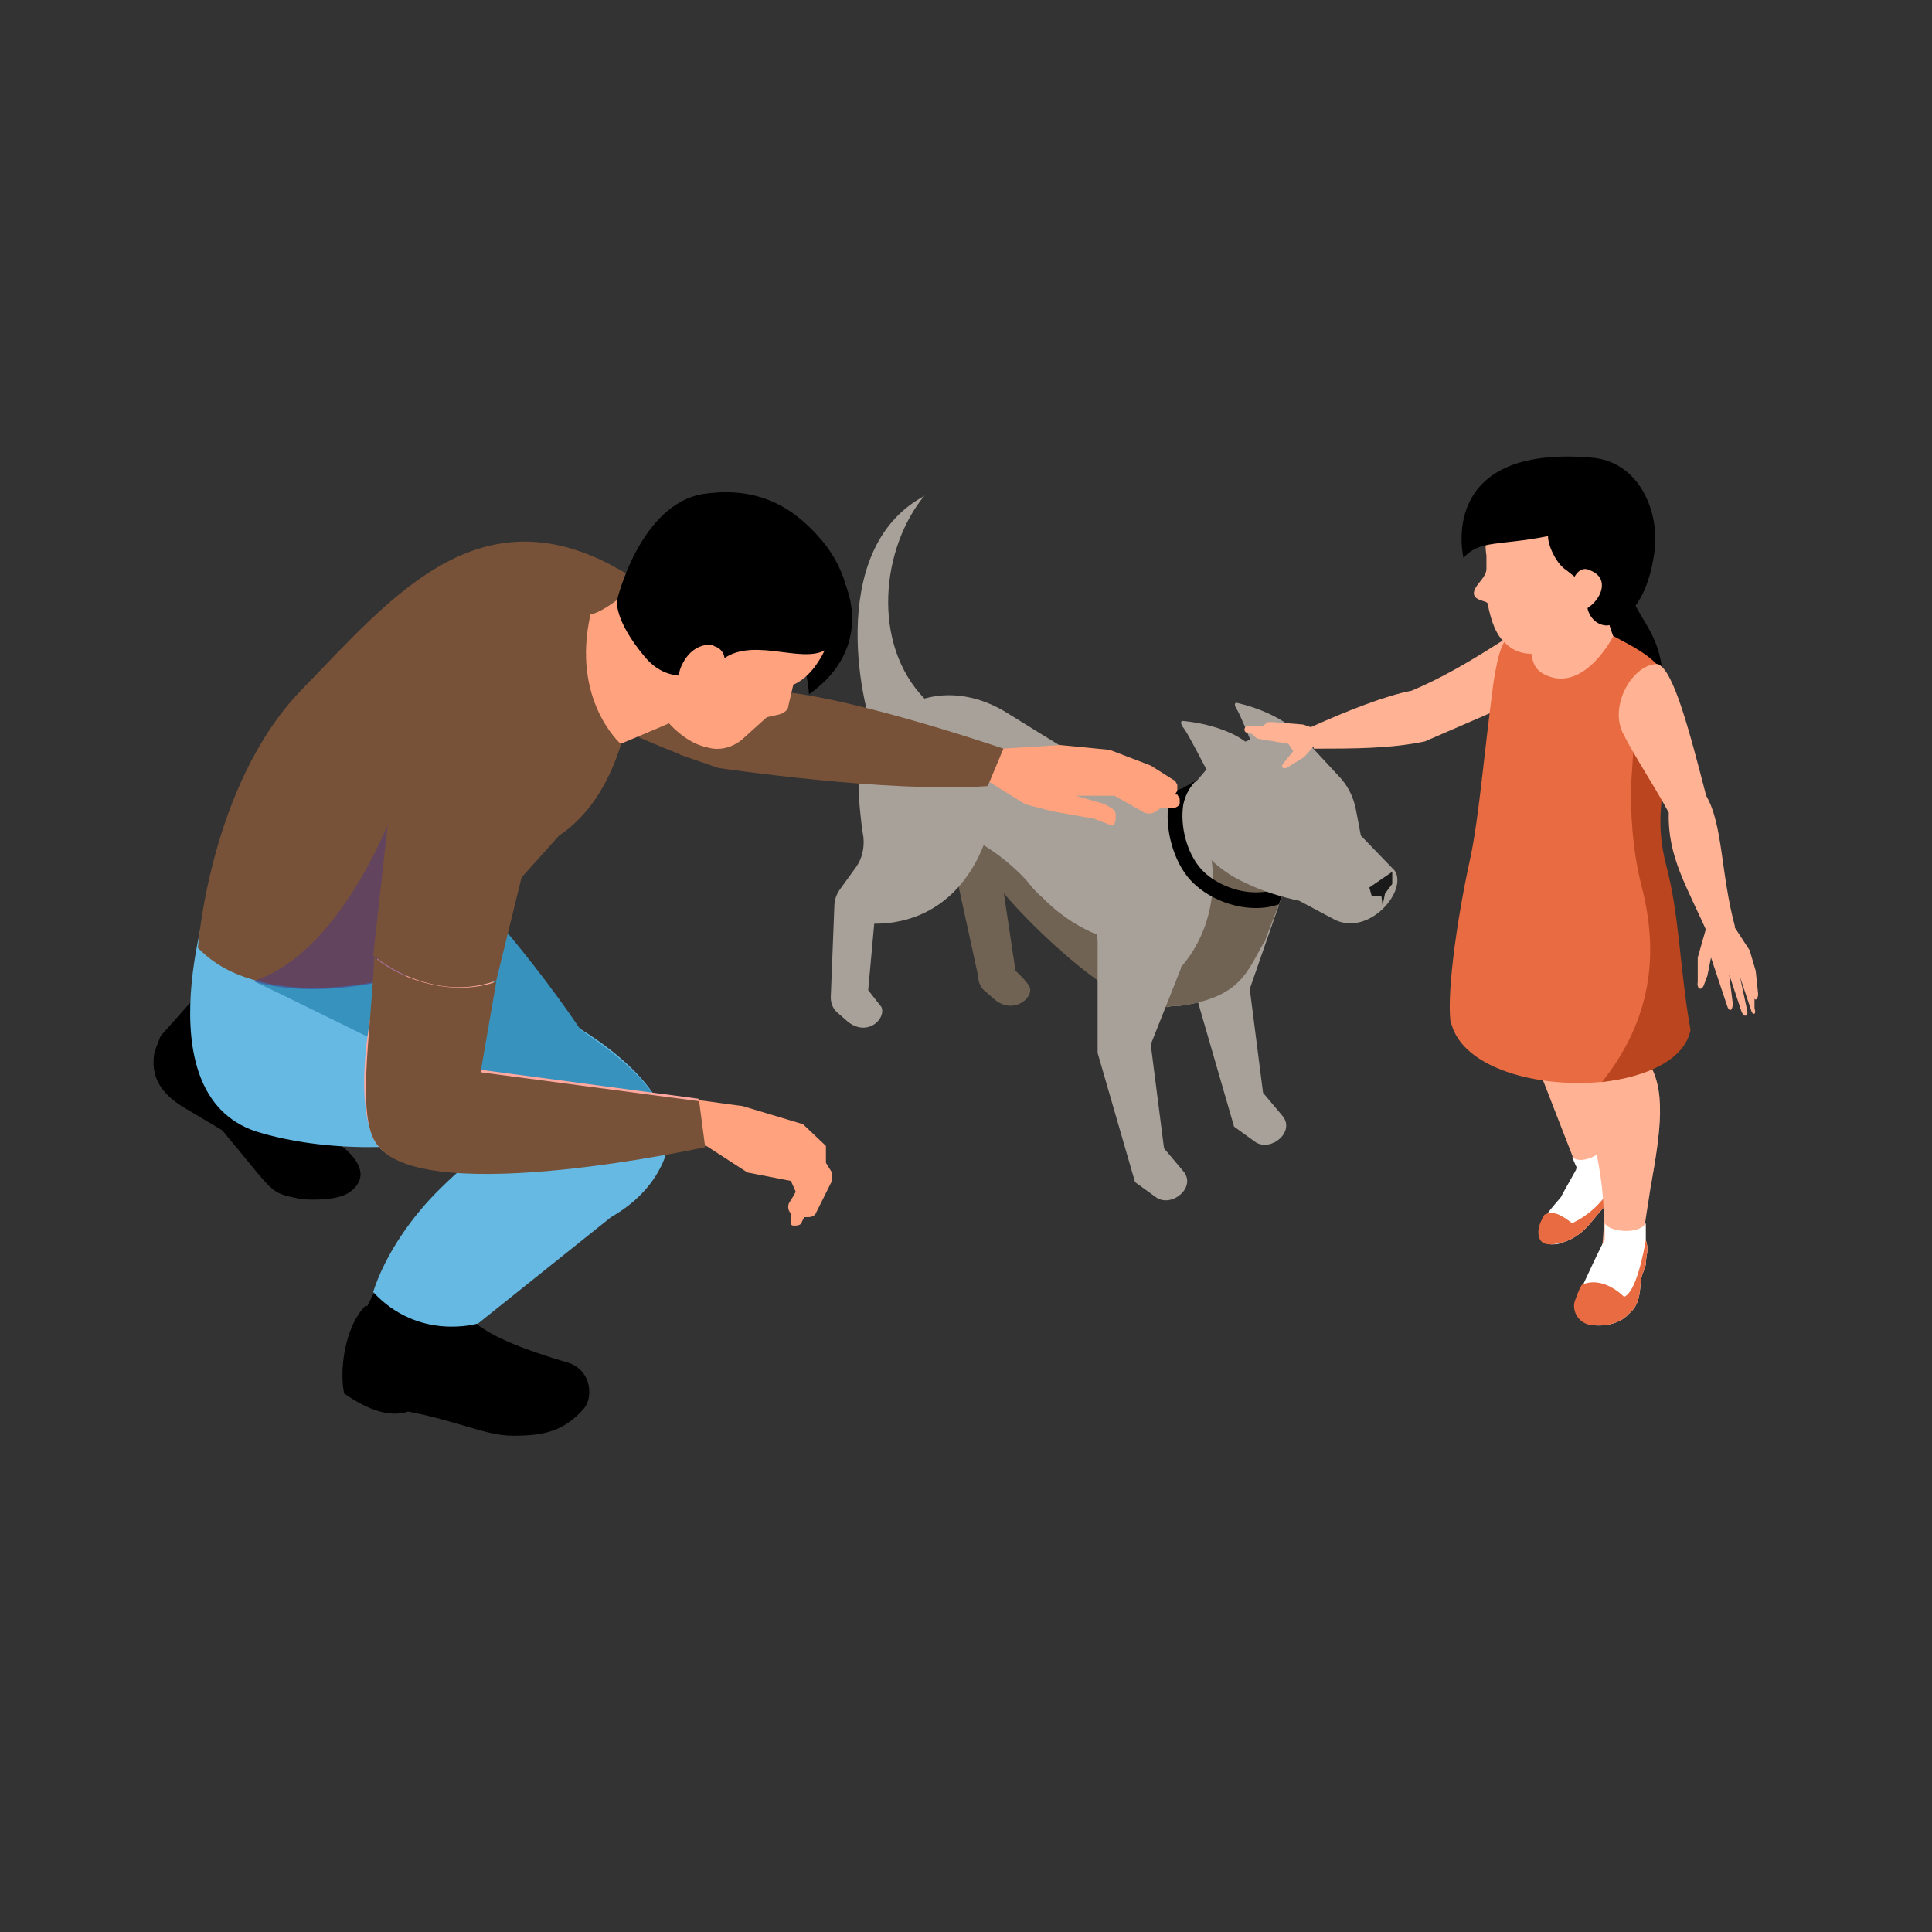 <?xml version="1.0" encoding="UTF-8"?>
<svg xmlns="http://www.w3.org/2000/svg" version="1.1" viewBox="0 0 160 160">
  <rect x="0" y="0" width="160" height="160" fill="#333333" stroke="none"/>
  <defs>
    <style>
      .st0 {
        fill: #65b9e2;
      }

      .st1, .st2 {
        fill: #4f3685;
      }

      .st1, .st3 {
        mix-blend-mode: multiply;
        opacity: .5;
      }

      .st3, .st4 {
        fill: #ffb294;
      }

      .st5 {
        isolation: isolate;
      }

      .st6 {
        fill: #3792bd;
      }

      .st7 {
        fill: #ffa89f;
      }

      .st8 {
        fill: #fff;
      }

      .st9 {
        fill: #a8a199;
      }

      .st10 {
        fill: #e86b42;
      }

      .st11 {
        fill: #ffa27d;
      }

      .st12 {
        fill: #785238;
      }

      .st13 {
        fill: #ba451e;
      }

      .st14 {
        fill: #706354;
      }

      .st15 {
        fill: #1a1a1a;
      }
    </style>
  </defs>
  <g class="st5">
    <g id="Calque_1">
      <g>
        <g>
          <g>
            <path class="st9" d="M99.1,73.2v9.4l3.1,10.7,1.8,1.3c1.3.8,3.3-.9,2.2-2.2l-1.6-1.9-1.1-8.6,2.4-6.9c-.3-4.2-7.5-6.5-6.8-1.7Z"></path>
            <path class="st14" d="M84.1,80.4l-1.7-11.3-3.3,3,1.9,8.7c0,.5.2,1,.6,1.3l.8.7c1.6,1.3,3.4-.3,2.8-1.2-.5-.7-1.1-1.2-1.1-1.2Z"></path>
            <path class="st9" d="M107.1,71.8l-2.3,6c0,0,0,.2-.1.2-1.4,2.4-1.9,4.6-7,5.3-.3,0-.7,0-1,.1,0,0,0,0-.1,0l-.7-.2s0,0,0,0l-1.6-.4-1.4-.4c-3.2-1.7-8.5-6.7-10.6-9.6-2-1.5-2.7-1.6-3.3-1.7-1-.1-1.7,0-7.5-5.4-.2-1.2,0-2.6.5-4.2,2.3-4,7.1-5.2,11.5-2.4,3.2,2,7,4.3,8.5,5.2.4.2.6.4.6.4.5.1,1,.2,1.5.3,1,.2,2,.4,2.8.6.4,0,.7.1,1,.2l1-1.1s7,6.1,7,6.1c0,0,1.1,1,1.1,1Z"></path>
            <path class="st14" d="M95.1,78.4c-.3,1.5-.6,2.9-.9,4.4l-1.4-.4c-3.2-1.7-8.5-6.7-10.6-9.6-2-1.5-2.7-1.6-3.3-1.7,0-.5,0-1.1.1-1.5.3-.9,1.2-.4,1.8,0,1.6.9,3,2,4.2,3.3.4.5.8,1,1.3,1.4,2.3,2.4,5.5,3.9,8.8,4.1Z"></path>
            <path class="st9" d="M72.3,61s-1,1.4-1.2,4c0,1.1.2,3.2.4,4.3.1.9-.1,1.8-.6,2.5l-1.3,1.8c-.3.4-.5.9-.5,1.4l-.3,7.6c0,.5.2,1,.6,1.3l.8.7c1.6,1.3,3.2-.2,2.8-1.2l-1.1-1.4.5-5.5c5,0,8.2-3.3,9.5-7.8l-9.5-7.5Z"></path>
            <path class="st14" d="M107.1,71.8s-2.3,6-2.3,6c0,0,0,.2-.1.2-1.4,2.4-1.9,4.6-7,5.3-.3,0-.7,0-1,.1-.3,0-.5-.1-.8-.2,0,0-1.2-.5-1.3-.5,7.3-4.2,5.7-11.7,5.7-11.7l5.7-.3s1.1,1,1.1,1Z"></path>
            <path d="M106.5,73.3l-.6,1.6c-.6.2-1.2.3-1.9.3h0c-2,0-4.1-.9-5.4-2.3-1.4-1.5-2.2-4.3-1.8-6.5,0-.3.1-.6.2-.9.4,0,.5-.1.9-.2l1.2-.7c-.5.5-.9,1.1-1.1,2-.3,1.8.3,4.1,1.5,5.4,1,1.1,2.8,1.9,4.5,1.9.7,0,1.7-.1,2.6-.7Z"></path>
            <path class="st9" d="M110.6,76.2l-3-1.6c-1.4-.3-3.1-.8-4.5-1.5-1.1-.5-2.1-1.2-2.8-1.9l-.9-4.5-.4-1.9,2.2-2.6,3.7-1.5c1.2-.5,2.5-.2,3.4.8l2.5,2.7c.8.8,1.3,1.8,1.5,2.9l.4,2.1,2.8,2.9c1.1,1.6-2,5.4-4.9,4.1Z"></path>
            <polygon class="st15" points="113.4 73.5 115.3 72.2 115.3 73.2 114.7 74 114.5 75 114.4 74.2 113.6 74.2 113.4 73.5"></polygon>
            <path class="st9" d="M90.9,77.8v9.4l3.1,10.7,1.8,1.3c1.3.8,3.3-.9,2.2-2.2l-1.6-1.9-1.1-8.6,2.5-6.3c-.3-4.2-7.5-7.2-6.9-2.3Z"></path>
          </g>
          <path class="st9" d="M76.6,41c-3.6,4.3-4.5,12.3,0,16.9.1.1.9.4,1,.5.1,0,.7.3.6.5,0,0-.9.1-1,.1-1,.8-3.3,2.1-4.6,2.2-1.1-1.9-4.4-15.6,3.9-20.1Z"></path>
        </g>
        <path class="st11" d="M79.8,61.6l3.2.4,4.8-.3,4.1.4,3.4,1.3,1.9,1.2c.1,0,.2.2.3.4,0,.2,0,.3,0,.5l-.2.3h.2c.1.2.2.3.2.4,0,.1,0,.3,0,.4-.2.3-.6.4-.9.3h-.5c0-.1-.3.1-.3.1-.4.4-1,.5-1.4.2l-2.3-1.3h-3.2c0,0,2.4.7,2.4.7l.5.3c.2.1.4.3.4.6s0,.5-.1.7c0,.1-.3.2-.4.1l-1.3-.5-3.4-.6-2.3-.6-2.9-1.8-3-1.2,1.1-2.3Z"></path>
        <path d="M30.3,108.1c-1.8,1.8-2.2,5.5-1.8,7.3,2,1.4,3.8,2,5.3,1.5,4.2.8,6.4,2,8.7,2,2.4,0,4.2-.3,5.9-2.3.7-.9.6-3-1.2-3.7-3.4-1-6.4-2.1-7.9-3.4l-1.5-6.1-6.4,2.8-1,2Z"></path>
        <path d="M24.8,90.1l3.2,4.6s3.4,2.2,1,4c-1.2.9-4.1.6-4.1.6-2.7-.6-1.9-.2-6.5-5.7l-3.2-1.9c-1.8-1.1-2.8-2.5-2.4-4.6l.5-1.3,4-4.5,2.7.6,5.9,3.1-1,5.1Z"></path>
        <path class="st2" d="M20.4,84.1l3.5,5.9c2.4,2,4.9,1.4,7,2.7,2.2,1.4,7,1.3,8.8,2.2,11.3,5.2,12.8,3.9,12.8,3.9,1-1.8.4-4.6-1.1-7.7-.9-1.9-2.1-3.8-3.4-5.8-2.5-3.7-5.3-7.2-7.4-9.6-1.7-2-2.9-3.3-2.9-3.3l-1,.9c-.4.4-3.3,2.3-6.6,4.5-.8.5-1.7,1.1-2.5,1.6-1.6,1.1-3.1,2.1-4.4,2.9-1.7,1.1-2.8,1.8-2.8,1.8Z"></path>
        <path class="st0" d="M21.2,93.7c2.9.9,6.2,1.3,9.4,1.3,6.8,0,13-1.2,13.1-1.2,0,0-.1,0-.3,0-1.8.4-4.4,2.1-6.8,4.5-2.5,2.4-4.7,5.6-5.7,8.7,3.8,4.1,8.7,2.6,8.7,2.6l11-8.8c4.9-2.8,4.9-6.9,4.9-7-.2-.9-.5-1.8-1-2.6-1.3-2.2-3.6-4.2-6.3-5.9-5.4-3.5-12.5-5.9-16.4-7.1-.6-.2-1.2-.4-1.6-.5-.8-.2-1.3-.3-1.3-.3l-11.3-4.1s-6,17.2,3.6,20.4Z"></path>
        <path class="st6" d="M21.1,81.3l2.1,1,16.7,8.2,11.6.6h2.9c-1.3-2.1-3.6-4-6.3-5.8-2.5-3.7-5.3-7.2-7.4-9.6l-8.9,2.5-4.1,1.2-6.5,1.9Z"></path>
        <path class="st12" d="M59.5,54.7l3.6,2.5c5.7-.1,20,4.8,20,4.8l-1.3,3.1c-8.2.6-22.3-1.5-22.3-1.5-.9-.3-2-.7-3.2-1.1,2.2-1.6,3.2-4.6,3.2-7.6Z"></path>
        <path class="st12" d="M54.1,50.8l5.6,3.8c0,3.2-1,6.2-3.3,7.9-2.6-1-5.7-2.4-8.9-3.9l6.6-7.8Z"></path>
        <path d="M70,48.4s2.5,5.2-3,9.1c-.2-2.6-1.1-5-2.5-5.8l5.5-3.4Z"></path>
        <path class="st12" d="M16.3,78.4c1.3,1.4,3,2.3,4.9,2.8,5.2,1.5,11.6-.1,14.3-1,.8-.2,1.3-.4,1.3-.4l9.5-10.6c8.2-5.5,6.2-21.3,6.2-21.3-12.4-8-19.9,1.4-27.5,9.2-7.6,7.8-8.6,21.3-8.6,21.3Z"></path>
        <path class="st7" d="M57.8,91.1l.5,3.8s-22.8,5-27,0c0,0-2.1-2.2-.6-10.8l1.8-15.6c1.4-10.3,13.8-7.4,11,2.1l-4.4,17.9,18.8,2.5Z"></path>
        <path class="st11" d="M55.4,91.6l2.4-.5,3.7.5,5,1.5,1.9,1.8v1.4l.5.8v.7l-1.3,2.6c-.1.3-.4.4-.7.4h-.3l-.2.4c0,.2-.3.3-.5.3h-.2c0,0-.2,0-.2-.2s0-.2,0-.2v-.4c.1,0,0-.2,0-.2-.3-.3-.3-.8,0-1.1l.4-.7-.4-.9-3.6-.7-3.4-2.2-5.2-.7,2.3-2.7Z"></path>
        <path class="st11" d="M58.3,58.6c-.2.2-6.9,3-6.9,3,0,0-4.1-3.6-2.5-10.7,1.6-.4,3.5-2.4,6.1-4.1l3.3,11.8Z"></path>
        <path class="st11" d="M51.9,49.1s1.5-7.8,9.3-7.8c0,0,8.7,1.6,8.2,9.3,0,0-.9,4.9-3.7,6.1l-.4,1.7c0,.4-.4.7-.9.8l-.9.2-2,1.8c-.8.7-1.9,1-2.9.7-1-.2-2.1-.8-3.3-2.1-2.5-2.8-3.5-10.8-3.5-10.8Z"></path>
        <path d="M68.4,53.8c-2.1,1.3-6.5-1.4-9,1.2,0,0-3.4,2.5-6-.6-2.6-3.1-2.3-4.7-2.3-4.7,0,0,1.9-8,7.2-8.8,4.8-.7,7.7,1.4,9.8,3.9,2.1,2.5,3.5,6.9.3,8.9Z"></path>
        <path class="st11" d="M59.1,53.4c-.3,0-.7,0-1,.1-.9.3-1.5,1.1-1.8,2-.1.4-.1.9.2,1.3.2.2.6.3.9.3.3,0,.6-.2.9-.3.6-.4,1.3-1,1.6-1.6.3-.7,0-1.5-.8-1.7Z"></path>
        <path class="st1" d="M21.1,81.3c5.2,1.5,11.6-.1,14.3-1l1.3-8.6-3.7-5.6s-4.3,12.6-11.9,15.1Z"></path>
        <path class="st12" d="M30.9,79.2c2.6,2.2,6.9,3.3,10.2,2.1l-1.3,7.5,18.1,2.4.5,3.8s-22.8,5-27,0c-2-2.1-.7-9.1-.4-15.8Z"></path>
        <path class="st12" d="M30.9,79.2l1.2-10.8c1.4-10.9,14.5-7.8,11.6,2.2l-2.6,10.6c-3.4,1.3-7.4.2-10.2-2.1Z"></path>
        <path class="st9" d="M99.9,63.7s-1.5-2.9-1.8-3.3c-.5-.6-.2-.7-.2-.7,0,0,4.6.3,6.3,2.8,1.7,2.5-4.3,1.2-4.3,1.2Z"></path>
        <path class="st9" d="M104,62.4s-1.3-3.3-1.6-3.7c-.3-.5,0-.5,0-.5,0,0,4.5.9,5.9,3.6,1.4,2.7-4.5.6-4.5.6Z"></path>
        <g>
          <path d="M135,49.2c1.2,3,3.4,3.9,2.5,10.2l-6.3-4.4.5-4.3,3.3-1.5Z"></path>
          <path class="st4" d="M129,54.2c-.7-1.8-2-2.7-4.8-1-2.5,1.6-4.9,3-7.3,4-2.1.4-5.2,1.6-8.3,3l.2,1.8c3.2,0,6.4,0,9.2-.6l8.3-3.6,2.7-3.6Z"></path>
          <path class="st4" d="M110.4,61.6l-1.6.2-.8.9-1.3.8c-.4.3-.7,0-.4-.3l.8-1-.4-.6-2.4-.4c-.2,0-.4-.2-.5-.3h0c0-.1-.4-.2-.4-.2-.5,0-.4-.6,0-.6h1.2c0,0,.4-.3.4-.3.1,0,.3,0,.4,0l2.5.2.9.3,1.9.4v1Z"></path>
          <path class="st4" d="M130.5,96.7c.4,1.4,2.7.9,2.9-1.1-.2-.6-.3-1.2-.4-1.8-.2-1.5-.3-3-.3-4.5l-2-1.3-4.6-2.9,1.5,4,.2.4,2.8,7.2Z"></path>
          <path class="st8" d="M129.4,102.9c2.2-.7,2.6-2.4,4-3.4.7-.5,1.7-.9,1.5-2,0-.2-.2-.4-.3-.6-.4-.8-.8-1.4-1.1-1.6l-.4-.7c-.3,1.1-2.3,1.9-2.9,1.2,0,0,.3.8.4.9,0,.1-1.3,2.3-1.3,2.4-.4.5-.9,1-1.2,1.5-.3.5-.5,1-.5,1.4,0,.6.2,1.4,1.9.9Z"></path>
          <path class="st10" d="M129.4,102.9c2.2-.7,2.6-2.4,4-3.4.7-.5,1.7-.9,1.5-2,0-.2-.2-.4-.3-.6-1.3,1.4-1.9,3.2-4.4,4.4-.8-.6-1.5-1.1-2.3-.7-.3.5-.5,1-.5,1.4,0,.6.2,1.4,1.9.9Z"></path>
          <path class="st3" d="M127.8,89.5c1,1.9,4.5,1.1,5.2,4.3-.2-1.5-.3-3-.3-4.5l-2-1.3-3.1,1.1c0,.1,0,.3.2.4Z"></path>
          <path class="st4" d="M130.5,87.7h5.8c1.8,2.3,1.2,6.1.4,10.6-.2,1.4-.5,2.9-.6,4.4-.4,1.8-3.7,2.3-3.4.4.6-5.3-1.2-10.1-2.2-15.3Z"></path>
          <path class="st8" d="M131.6,109.7c1.1.2,2.5,0,3.3-.9,1-.8.9-2.1,1-2.8.1-.6.3-.8.4-1.3,0-.8.3-1.1,0-2,0,0,0-.1,0-.2v-1.2c-.6,1-3.1.7-3.4,0v1.4c-.1,0-1.8,3.7-1.8,3.7-.3.5-.4.9-.6,1.4-.2.8.3,1.7,1.2,1.9Z"></path>
          <path class="st10" d="M131.6,109.7c1.1.2,2.5,0,3.3-.9,1-.8.9-2.1,1-2.8.1-.6.3-.8.4-1.3,0-.8.3-1.1,0-2-.2,1.1-.8,4.3-1.8,4.7,0,0-1.7-1.8-3.5-1-.3.5-.4.9-.6,1.4-.2.8.3,1.7,1.2,1.9Z"></path>
          <path class="st3" d="M136.3,87.7c1.8,2.3,1.2,6.1.4,10.6h-.2c-.1-2.6,0-4.7-.5-6.6-.6-2.7-5.4-1.4-5.4-2.4l5.6-1.6Z"></path>
          <path class="st10" d="M120.2,84.8c1,3.7,7.2,5.3,12.4,4.8,3.6-.4,6.8-1.8,7.2-4.3-.9-5.1-.9-9.4-2-13.6-.9-3.4-.4-5.9.2-8.7.2-1.2.3-2.5.5-4,0,0,0,0,0,0,.6-4.5-4.1-5.6-6-7l-5.9-.2c-2.1.5-2.4,1.7-2.9,4.6-.8,6-1.2,11.1-1.9,14.5-1.2,5.4-2.1,12.1-1.6,14.1Z"></path>
          <path class="st13" d="M132.7,89.6c3.6-.4,6.8-1.8,7.3-4.3-.9-5.1-.9-9.4-2-13.6-.9-3.4-.4-5.9.2-8.7.2-1.2.3-2.5.5-4,0,0,0,0,0,0l-3.1-1.9-.5,7.6c-.1,2.6.1,5.6.8,8.5,1.8,6.7.3,12-3.3,16.5Z"></path>
          <path class="st4" d="M132.2,48.5c0,.1,1.4,4.2,1.4,4.2,0,0-2.5,4.9-5.8,3.1-1.6-.9-.7-3.2-.7-3.2l.8-4.3,4.3.2Z"></path>
          <path class="st3" d="M130.3,50.7s.9,5.1-2,4.8c-1.8-.2-2.3-3.9-2.3-3.9l4.3-.9Z"></path>
          <path class="st4" d="M130.9,51c-.8,2.4-4.1,4.3-6.2,2.3-.8-.7-1.2-1.8-1.5-3.3,0-.3-1.4-.2-1.1-1.1.2-.6,1-1.1,1-1.8,0-.4,0-.7,0-1.1,0,0-.6-2.9,1.6-5.3,1.2-1.3,5.3-3,7.7-2.1,7.6,3,3,10,3,10l-4.6,2.4Z"></path>
          <path d="M131.2,48.4l-1.5-1.2c-.7-.4-1.5-1.9-1.5-2.8-4,.8-5.7.3-7,1.8,0,0-2.3-9.4,10.6-8.3,3.9.3,5.7,4.4,5.2,7.9-.8,5.7-3.9,6-3.9,6-.8,0-1.4-.6-1.6-1.3l-.4-2Z"></path>
          <path class="st4" d="M131.6,47.2c2.3.8.4,3.6-1.3,3.5,0,0-.6-.9-.2-2.2.4-1.4,1.1-1.5,1.5-1.3Z"></path>
          <path class="st4" d="M142.9,74.7l.3,1.4,1.7,2.6.5,1.7.2,1.9c0,.4-.2.6-.3.4v.8c.2.6-.2.6-.3.1l-.9-2.7.6,2.8c.1.5-.3.6-.5,0l-1-3,.3,2.4c0,.6-.3.8-.5.1l-1.3-3.9-.3,1.5-.3.8c-.2.5-.6.3-.5-.3v-.7c0,0,0-1.3,0-1.3l.8-2.8.4-1.9h1.1Z"></path>
          <path class="st4" d="M137.3,55c1.3.5,2.6,5.5,4,10.9,1.4,2.4,1.2,6.5,2.4,10.9-.7,0-1.3.3-2.1.9-1.9-4.3-3.5-6.7-3.4-10.4-1.3-2.4-2.8-4.6-3.7-6.4-1.4-2.4.8-6.1,2.9-5.9Z"></path>
        </g>
      </g>
    </g>
  </g>
</svg>
